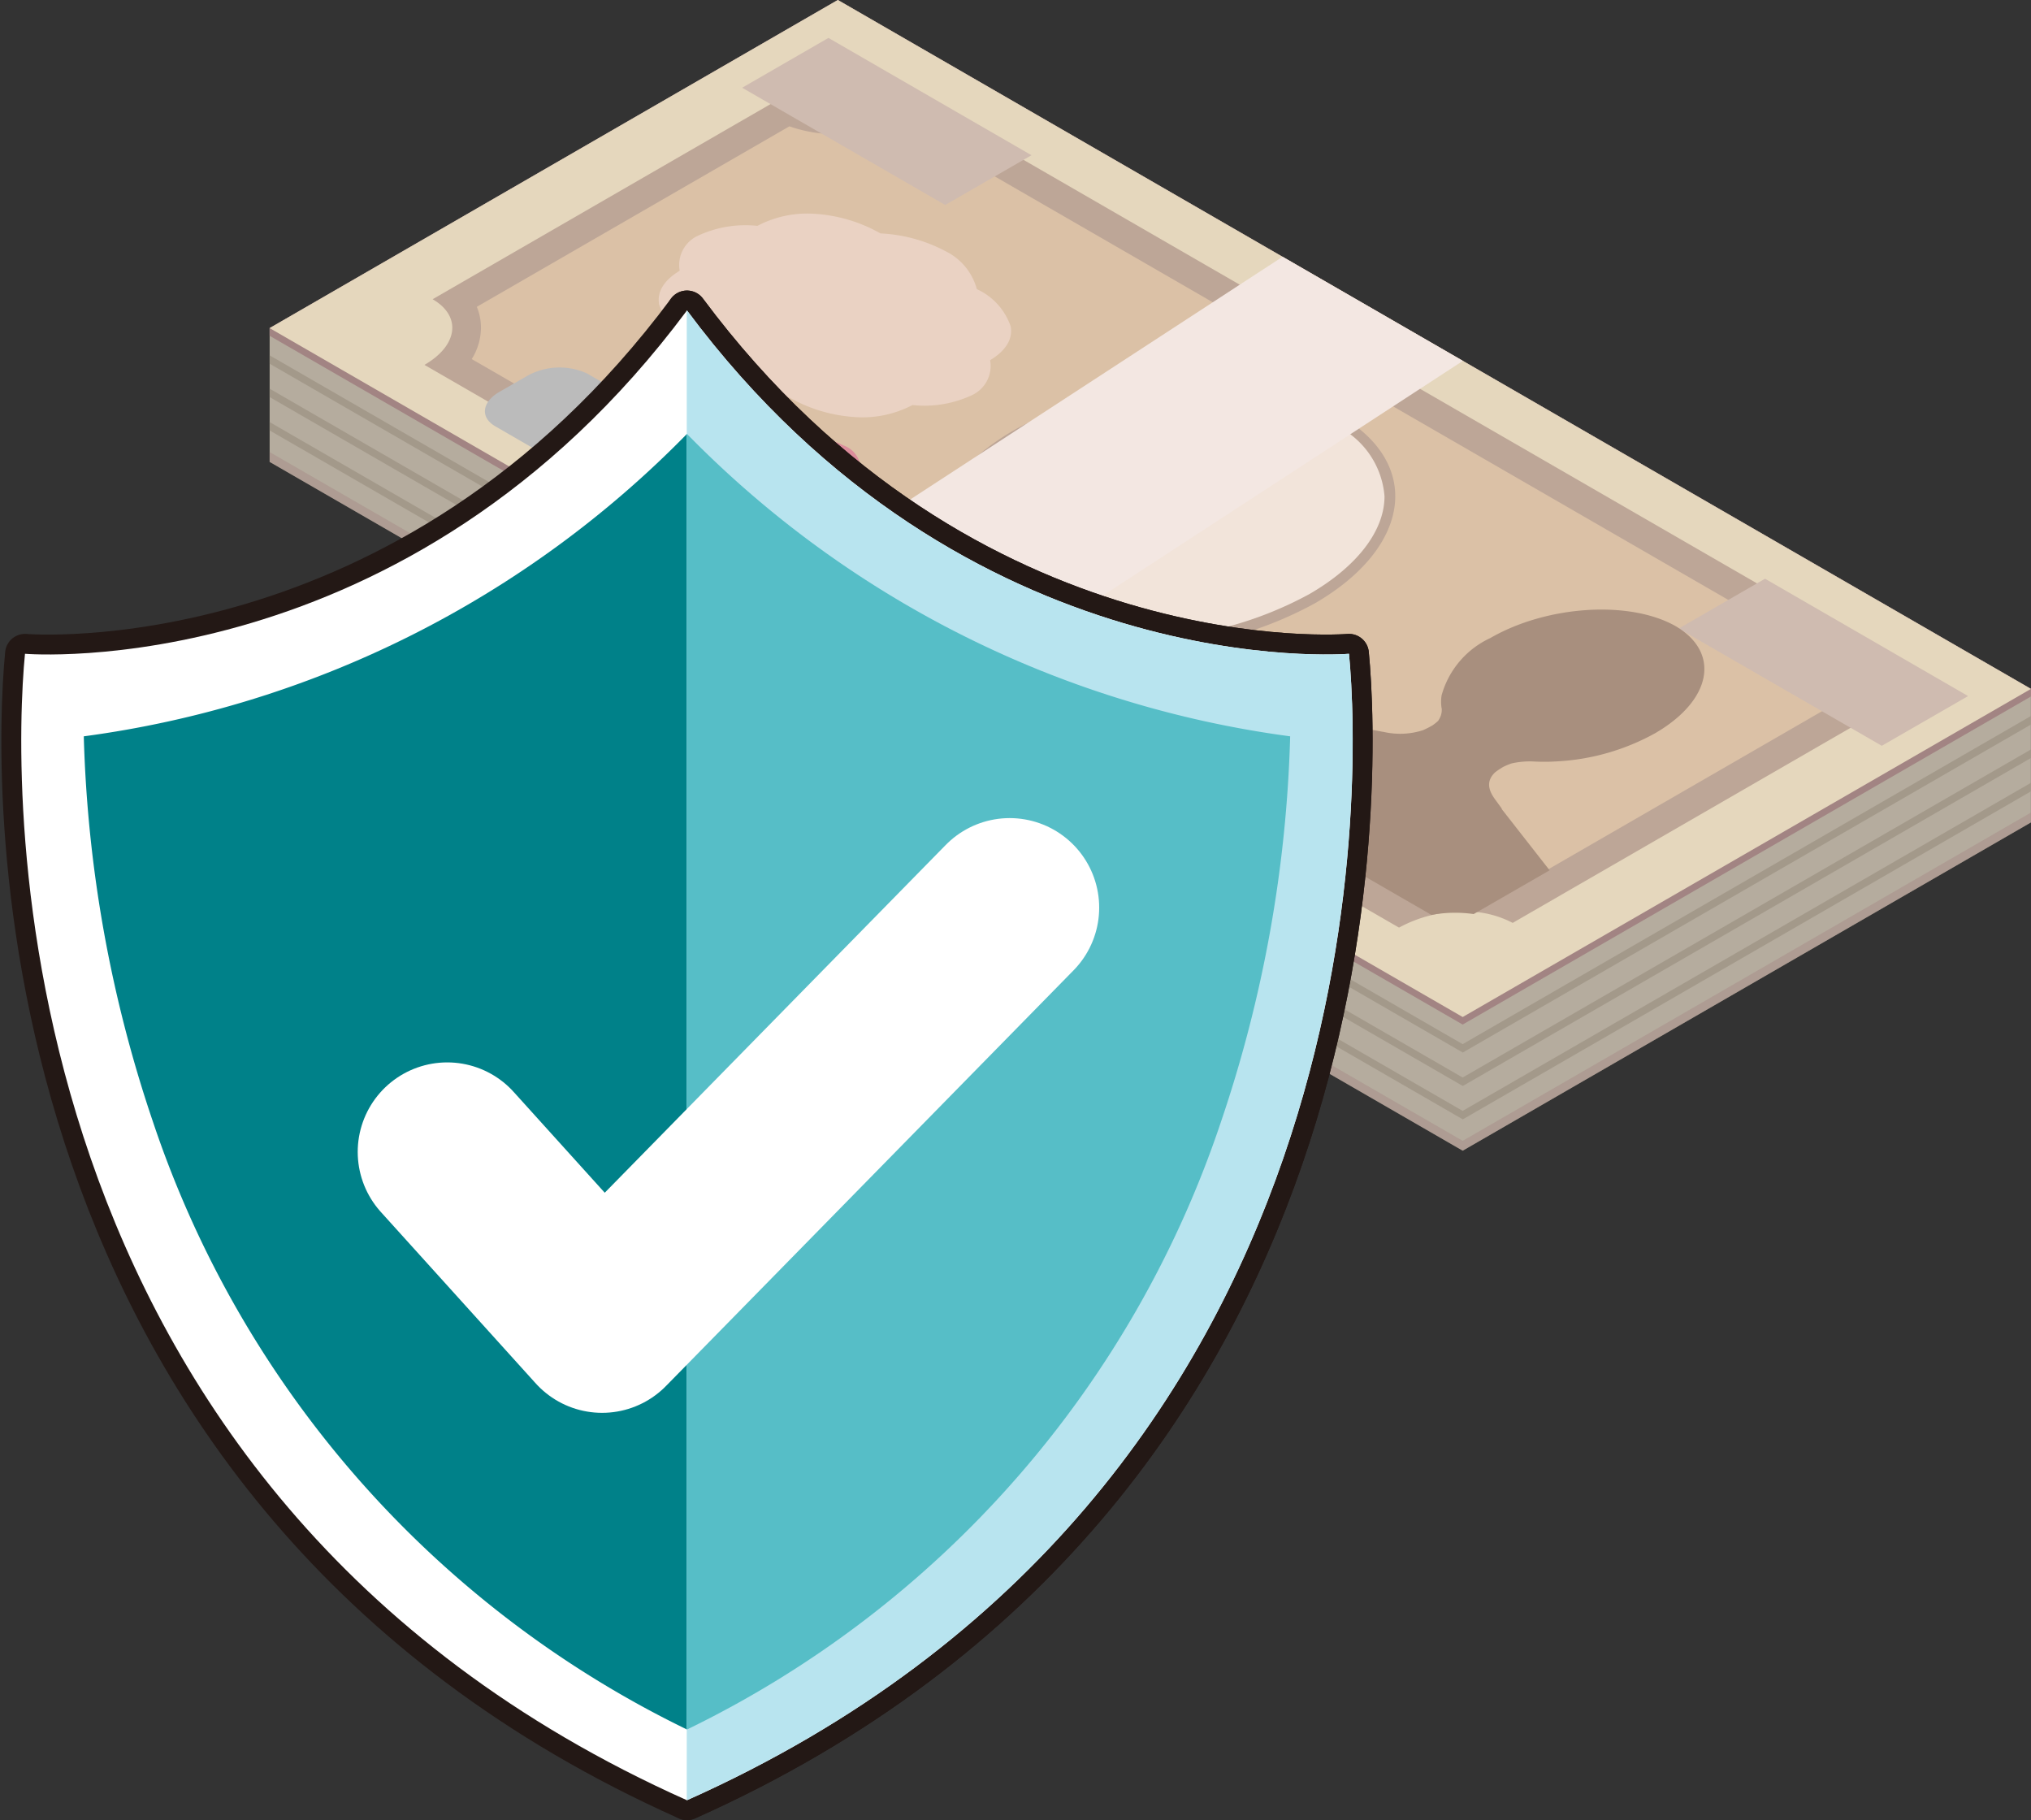<svg xmlns="http://www.w3.org/2000/svg" width="102.102" height="91.487" viewBox="0 0 102.102 91.487">
  <rect x="0" y="0" width="102.102" height="91.487" fill="#333333" stroke="none"/>
  <g id="アートワーク_501" data-name="アートワーク 501" transform="translate(71.363 62.957)">
    <g id="OBJECTS" transform="translate(-70.295 -62.957)">
      <g id="グループ_14426" data-name="グループ 14426">
        <g id="グループ_14421" data-name="グループ 14421" transform="translate(12.485)">
          <path id="パス_21557" data-name="パス 21557" d="M17.376,16.5v6.718L77.354,57.84l28.566-16.5V34.629L45.941,0Z" transform="translate(-17.374 0)" fill="#b5ac9e"/>
          <path id="パス_21558" data-name="パス 21558" d="M45.941,0,17.374,16.493v.385L77.352,51.5l28.568-16.49v-.385Z" transform="translate(-17.374)" fill="#a28483"/>
          <g id="グループ_14418" data-name="グループ 14418" transform="translate(0.001)">
            <path id="パス_21559" data-name="パス 21559" d="M17.376,16.492,77.354,51.121,105.92,34.629,45.941,0Z" transform="translate(-17.376)" fill="#e5d7bd"/>
            <g id="グループ_14412" data-name="グループ 14412" transform="translate(7.784 4.494)">
              <path id="パス_21560" data-name="パス 21560" d="M52.681,7.4a7.581,7.581,0,0,1-3.217.706A6.049,6.049,0,0,1,47,7.631L30.365,17.238a2.1,2.1,0,0,1,.469,1.317,2.548,2.548,0,0,1-.823,1.784L77.725,47.886a7.573,7.573,0,0,1,3.217-.706,6.061,6.061,0,0,1,2.46.472l16.639-9.607a2.1,2.1,0,0,1-.47-1.317,2.547,2.547,0,0,1,.824-1.783Z" transform="translate(-28.715 -6.575)" fill="#dbc1a6"/>
              <path id="パス_21561" data-name="パス 21561" d="M101.184,34.54,52.19,6.253a6.639,6.639,0,0,1-3.233.808,5.065,5.065,0,0,1-2.483-.571L28.617,16.8c1.465.846,1.281,2.323-.41,3.3L77.2,48.386a6.646,6.646,0,0,1,3.233-.808,5.054,5.054,0,0,1,2.482.571l17.857-10.31C99.308,36.994,99.492,35.517,101.184,34.54Zm-2.631,2.918L82.838,46.532a7.04,7.04,0,0,0-2.4-.394,8.3,8.3,0,0,0-3.176.618L30.584,19.808a3,3,0,0,0,.464-1.575,2.742,2.742,0,0,0-.209-1.051L46.553,8.109a7.045,7.045,0,0,0,2.4.393,8.32,8.32,0,0,0,3.176-.617L98.807,34.831a3,3,0,0,0-.464,1.575A2.745,2.745,0,0,0,98.553,37.459Z" transform="translate(-28.207 -6.253)" fill="#bda697"/>
            </g>
            <g id="グループ_14413" data-name="グループ 14413" transform="translate(33.381 19.273)">
              <path id="パス_21562" data-name="パス 21562" d="M84.21,28.771a14.076,14.076,0,0,0-6.893-1.577,18.92,18.92,0,0,0-9.2,2.3c-2.49,1.437-3.918,3.316-3.918,5.154a4.574,4.574,0,0,0,2.658,3.824,14.082,14.082,0,0,0,6.893,1.576,18.92,18.92,0,0,0,9.2-2.3c2.49-1.438,3.918-3.316,3.918-5.154A4.572,4.572,0,0,0,84.21,28.771Z" transform="translate(-63.932 -26.924)" fill="#f2e4da"/>
              <path id="パス_21563" data-name="パス 21563" d="M82.453,26.818h0Z" transform="translate(-69.067 -26.818)" fill="#bda697"/>
              <path id="パス_21564" data-name="パス 21564" d="M84.24,28.431a14.325,14.325,0,0,0-7.028-1.613v.54A13.808,13.808,0,0,1,83.97,28.9a4.319,4.319,0,0,1,2.523,3.59c0,1.738-1.379,3.532-3.783,4.92a18.641,18.641,0,0,1-9.062,2.267,13.809,13.809,0,0,1-6.758-1.54,4.319,4.319,0,0,1-2.523-3.59c0-1.739,1.379-3.532,3.783-4.921a18.641,18.641,0,0,1,9.062-2.267v-.54h0a19.193,19.193,0,0,0-9.332,2.34c-4.866,2.81-5.43,7.038-1.26,9.446a14.32,14.32,0,0,0,7.028,1.613,19.187,19.187,0,0,0,9.332-2.34C87.846,35.067,88.41,30.838,84.24,28.431Z" transform="translate(-63.826 -26.818)" fill="#bda697"/>
            </g>
            <path id="パス_21565" data-name="パス 21565" d="M60.587,18.74a2.987,2.987,0,0,0-1.561-1.9,7.753,7.753,0,0,0-3.283-.9,7.641,7.641,0,0,0-3.24-.98,5.387,5.387,0,0,0-2.948.6,5.649,5.649,0,0,0-3.021.511,1.62,1.62,0,0,0-.885,1.745c-.767.464-1.154,1.045-1.032,1.7a3.2,3.2,0,0,0,1.7,1.871,2.988,2.988,0,0,0,1.561,1.9,7.753,7.753,0,0,0,3.283.9,7.641,7.641,0,0,0,3.24.98,5.385,5.385,0,0,0,2.948-.6,5.634,5.634,0,0,0,3.021-.511,1.619,1.619,0,0,0,.885-1.744c.767-.464,1.154-1.045,1.033-1.7A3.2,3.2,0,0,0,60.587,18.74Z" transform="translate(-25.034 -4.207)" fill="#ead2c3"/>
            <g id="グループ_14414" data-name="グループ 14414" transform="translate(23.755 1.906)">
              <path id="パス_21566" data-name="パス 21566" d="M50.43,5.157l10.208,5.893,4.338-2.5L54.768,2.653Z" transform="translate(-50.43 -2.653)" fill="#cfbbb0"/>
            </g>
            <g id="グループ_14415" data-name="グループ 14415" transform="translate(70.839 29.09)">
              <path id="パス_21567" data-name="パス 21567" d="M115.948,42.984l10.208,5.894,4.338-2.5L120.286,40.48Z" transform="translate(-115.948 -40.48)" fill="#cfbbb0"/>
            </g>
            <g id="グループ_14416" data-name="グループ 14416" transform="translate(42.236 30.643)">
              <path id="パス_21568" data-name="パス 21568" d="M104.626,43.489h0l-.031-.017-.029-.018h0c-2.315-1.291-6.451-1.023-9.286.614a4.5,4.5,0,0,0-2.449,2.877,2.1,2.1,0,0,0-.027.3,2.066,2.066,0,0,0,.034.395.916.916,0,0,1-.043.315,1.124,1.124,0,0,1-.139.275,2.231,2.231,0,0,1-.29.232,4.833,4.833,0,0,1-.476.24,3.737,3.737,0,0,1-1.979.084h0l-.027-.005-.017,0-7.516-1.434c-.6-.095-1.419-.194-1.5-.2a3.541,3.541,0,0,0-1.8.328c-.83.338-2.908,1.171-2.908,1.171l2.834,1.636,4.584,2.646,2.249,1.3.009.005.126.073.009.005,6.364,3.674a6.607,6.607,0,0,1,2.125-.042l3.817-2.2-2.425-3.1.037.022-.363-.5c-.362-.5-.419-.94.014-1.35a3.942,3.942,0,0,1,.416-.275,3.633,3.633,0,0,1,.4-.167,4.253,4.253,0,0,1,.476-.08,4.4,4.4,0,0,1,.546-.024c.226.012.453.021.684.019.175,0,.35-.006.527-.017a11.406,11.406,0,0,0,4.985-1.414C106.4,47.214,106.862,44.826,104.626,43.489Z" transform="translate(-76.148 -42.64)" fill="#a88f7e"/>
            </g>
            <path id="パス_21569" data-name="パス 21569" d="M55.5,30.952a4.681,4.681,0,0,0-4.236,0,1.291,1.291,0,0,0,0,2.446,4.686,4.686,0,0,0,4.236,0A1.291,1.291,0,0,0,55.5,30.952Z" transform="translate(-26.664 -8.566)" fill="#db8c9b"/>
            <g id="グループ_14417" data-name="グループ 14417" transform="translate(10.822 18.468)">
              <path id="パス_21570" data-name="パス 21570" d="M41.2,28.1,37.565,26a3.338,3.338,0,0,0-3,.124l-1.393.8c-.888.513-.985,1.289-.216,1.733l3.634,2.1a3.336,3.336,0,0,0,3-.125l1.393-.8C41.873,29.317,41.969,28.541,41.2,28.1Z" transform="translate(-32.435 -25.699)" fill="#bbb"/>
            </g>
          </g>
          <g id="グループ_14419" data-name="グループ 14419" transform="translate(0.004 17.863)">
            <path id="パス_21571" data-name="パス 21571" d="M17.379,24.857v.421L77.359,59.9l28.565-16.488v-.43L77.352,59.479Z" transform="translate(-17.379 -24.857)" fill="#a3998a"/>
            <path id="パス_21572" data-name="パス 21572" d="M17.379,27.19v.421l59.98,34.627L105.924,45.75v-.43L77.352,61.812Z" transform="translate(-17.379 -25.513)" fill="#a3998a"/>
            <path id="パス_21573" data-name="パス 21573" d="M17.379,29.524v.421l59.98,34.627,28.565-16.488v-.43L77.352,64.146Z" transform="translate(-17.379 -26.17)" fill="#a3998a"/>
          </g>
          <g id="グループ_14420" data-name="グループ 14420" transform="translate(23.724 12.907)">
            <path id="パス_21574" data-name="パス 21574" d="M50.417,35.668l-.031,6.294,9.1,5.253V40.9L86.65,23.194l-9.064-5.233Z" transform="translate(-50.386 -17.961)" fill="#f3e7e2"/>
            <path id="パス_21575" data-name="パス 21575" d="M50.386,48.895l9.1,5.253V47.835L50.417,42.6Z" transform="translate(-50.386 -24.893)" fill="#e3d3cd"/>
          </g>
          <path id="パス_21576" data-name="パス 21576" d="M17.376,31.618v.493L77.354,66.736l28.566-16.5V49.74l-28.566,16.5Z" transform="translate(-17.374 -8.896)" fill="#a28483" opacity="0.4" style="mix-blend-mode: multiply;isolation: isolate"/>
        </g>
        <g id="グループ_14425" data-name="グループ 14425" transform="translate(0 15.604)">
          <g id="グループ_14424" data-name="グループ 14424">
            <g id="グループ_14422" data-name="グループ 14422">
              <path id="パス_21577" data-name="パス 21577" d="M66.748,38.972S47.523,40.6,33.468,21.713C19.412,40.6.188,38.972.188,38.972-.438,45.341-1.482,80.99,33.467,96.6,68.417,80.99,67.373,45.341,66.748,38.972Z" transform="translate(0 -21.713)" fill="none" stroke="#231815" stroke-linecap="round" stroke-linejoin="round" stroke-width="2"/>
              <path id="パス_21578" data-name="パス 21578" d="M4.375,45.55A65.847,65.847,0,0,0,7.849,64.916,52.457,52.457,0,0,0,34.7,95.473,52.454,52.454,0,0,0,61.547,64.916,65.8,65.8,0,0,0,65.022,45.55,52.043,52.043,0,0,1,34.7,30.346,52.058,52.058,0,0,1,4.375,45.55Z" transform="translate(-1.231 -24.142)" fill="none" stroke="#231815" stroke-linecap="round" stroke-linejoin="round" stroke-width="2"/>
              <path id="パス_21579" data-name="パス 21579" d="M46.566,21.713l-.011.015V96.591l.011.005c34.949-15.605,33.9-51.254,33.28-57.624C79.846,38.972,60.622,40.6,46.566,21.713Z" transform="translate(-13.099 -21.713)" fill="none" stroke="#231815" stroke-linecap="round" stroke-linejoin="round" stroke-width="2"/>
              <path id="パス_21580" data-name="パス 21580" d="M46.553,30.359V95.467l.012.006A52.454,52.454,0,0,0,73.414,64.916,65.8,65.8,0,0,0,76.889,45.55a52.043,52.043,0,0,1-30.323-15.2Z" transform="translate(-13.098 -24.142)" fill="none" stroke="#231815" stroke-linecap="round" stroke-linejoin="round" stroke-width="2"/>
            </g>
            <g id="グループ_14423" data-name="グループ 14423">
              <path id="パス_21581" data-name="パス 21581" d="M66.748,38.972S47.523,40.6,33.468,21.713C19.412,40.6.188,38.972.188,38.972-.438,45.341-1.482,80.99,33.467,96.6,68.417,80.99,67.373,45.341,66.748,38.972Z" transform="translate(0 -21.713)" fill="#fff"/>
              <path id="パス_21582" data-name="パス 21582" d="M4.375,45.55A65.847,65.847,0,0,0,7.849,64.916,52.457,52.457,0,0,0,34.7,95.473,52.454,52.454,0,0,0,61.547,64.916,65.8,65.8,0,0,0,65.022,45.55,52.043,52.043,0,0,1,34.7,30.346,52.058,52.058,0,0,1,4.375,45.55Z" transform="translate(-1.231 -24.142)" fill="#008189"/>
              <path id="パス_21583" data-name="パス 21583" d="M46.566,21.713l-.011.015V96.591l.011.005c34.949-15.605,33.9-51.254,33.28-57.624C79.846,38.972,60.622,40.6,46.566,21.713Z" transform="translate(-13.099 -21.713)" fill="#b8e4ef"/>
              <path id="パス_21584" data-name="パス 21584" d="M46.553,30.359V95.467l.012.006A52.454,52.454,0,0,0,73.414,64.916,65.8,65.8,0,0,0,76.889,45.55a52.043,52.043,0,0,1-30.323-15.2Z" transform="translate(-13.098 -24.142)" fill="#56bec7"/>
            </g>
          </g>
          <path id="パス_21585" data-name="パス 21585" d="M29.8,75.763l7.785,8.615L58.075,63.483" transform="translate(-8.385 -33.465)" fill="none" stroke="#fff" stroke-linecap="round" stroke-linejoin="round" stroke-width="9"/>
        </g>
      </g>
    </g>
  </g>
</svg>
